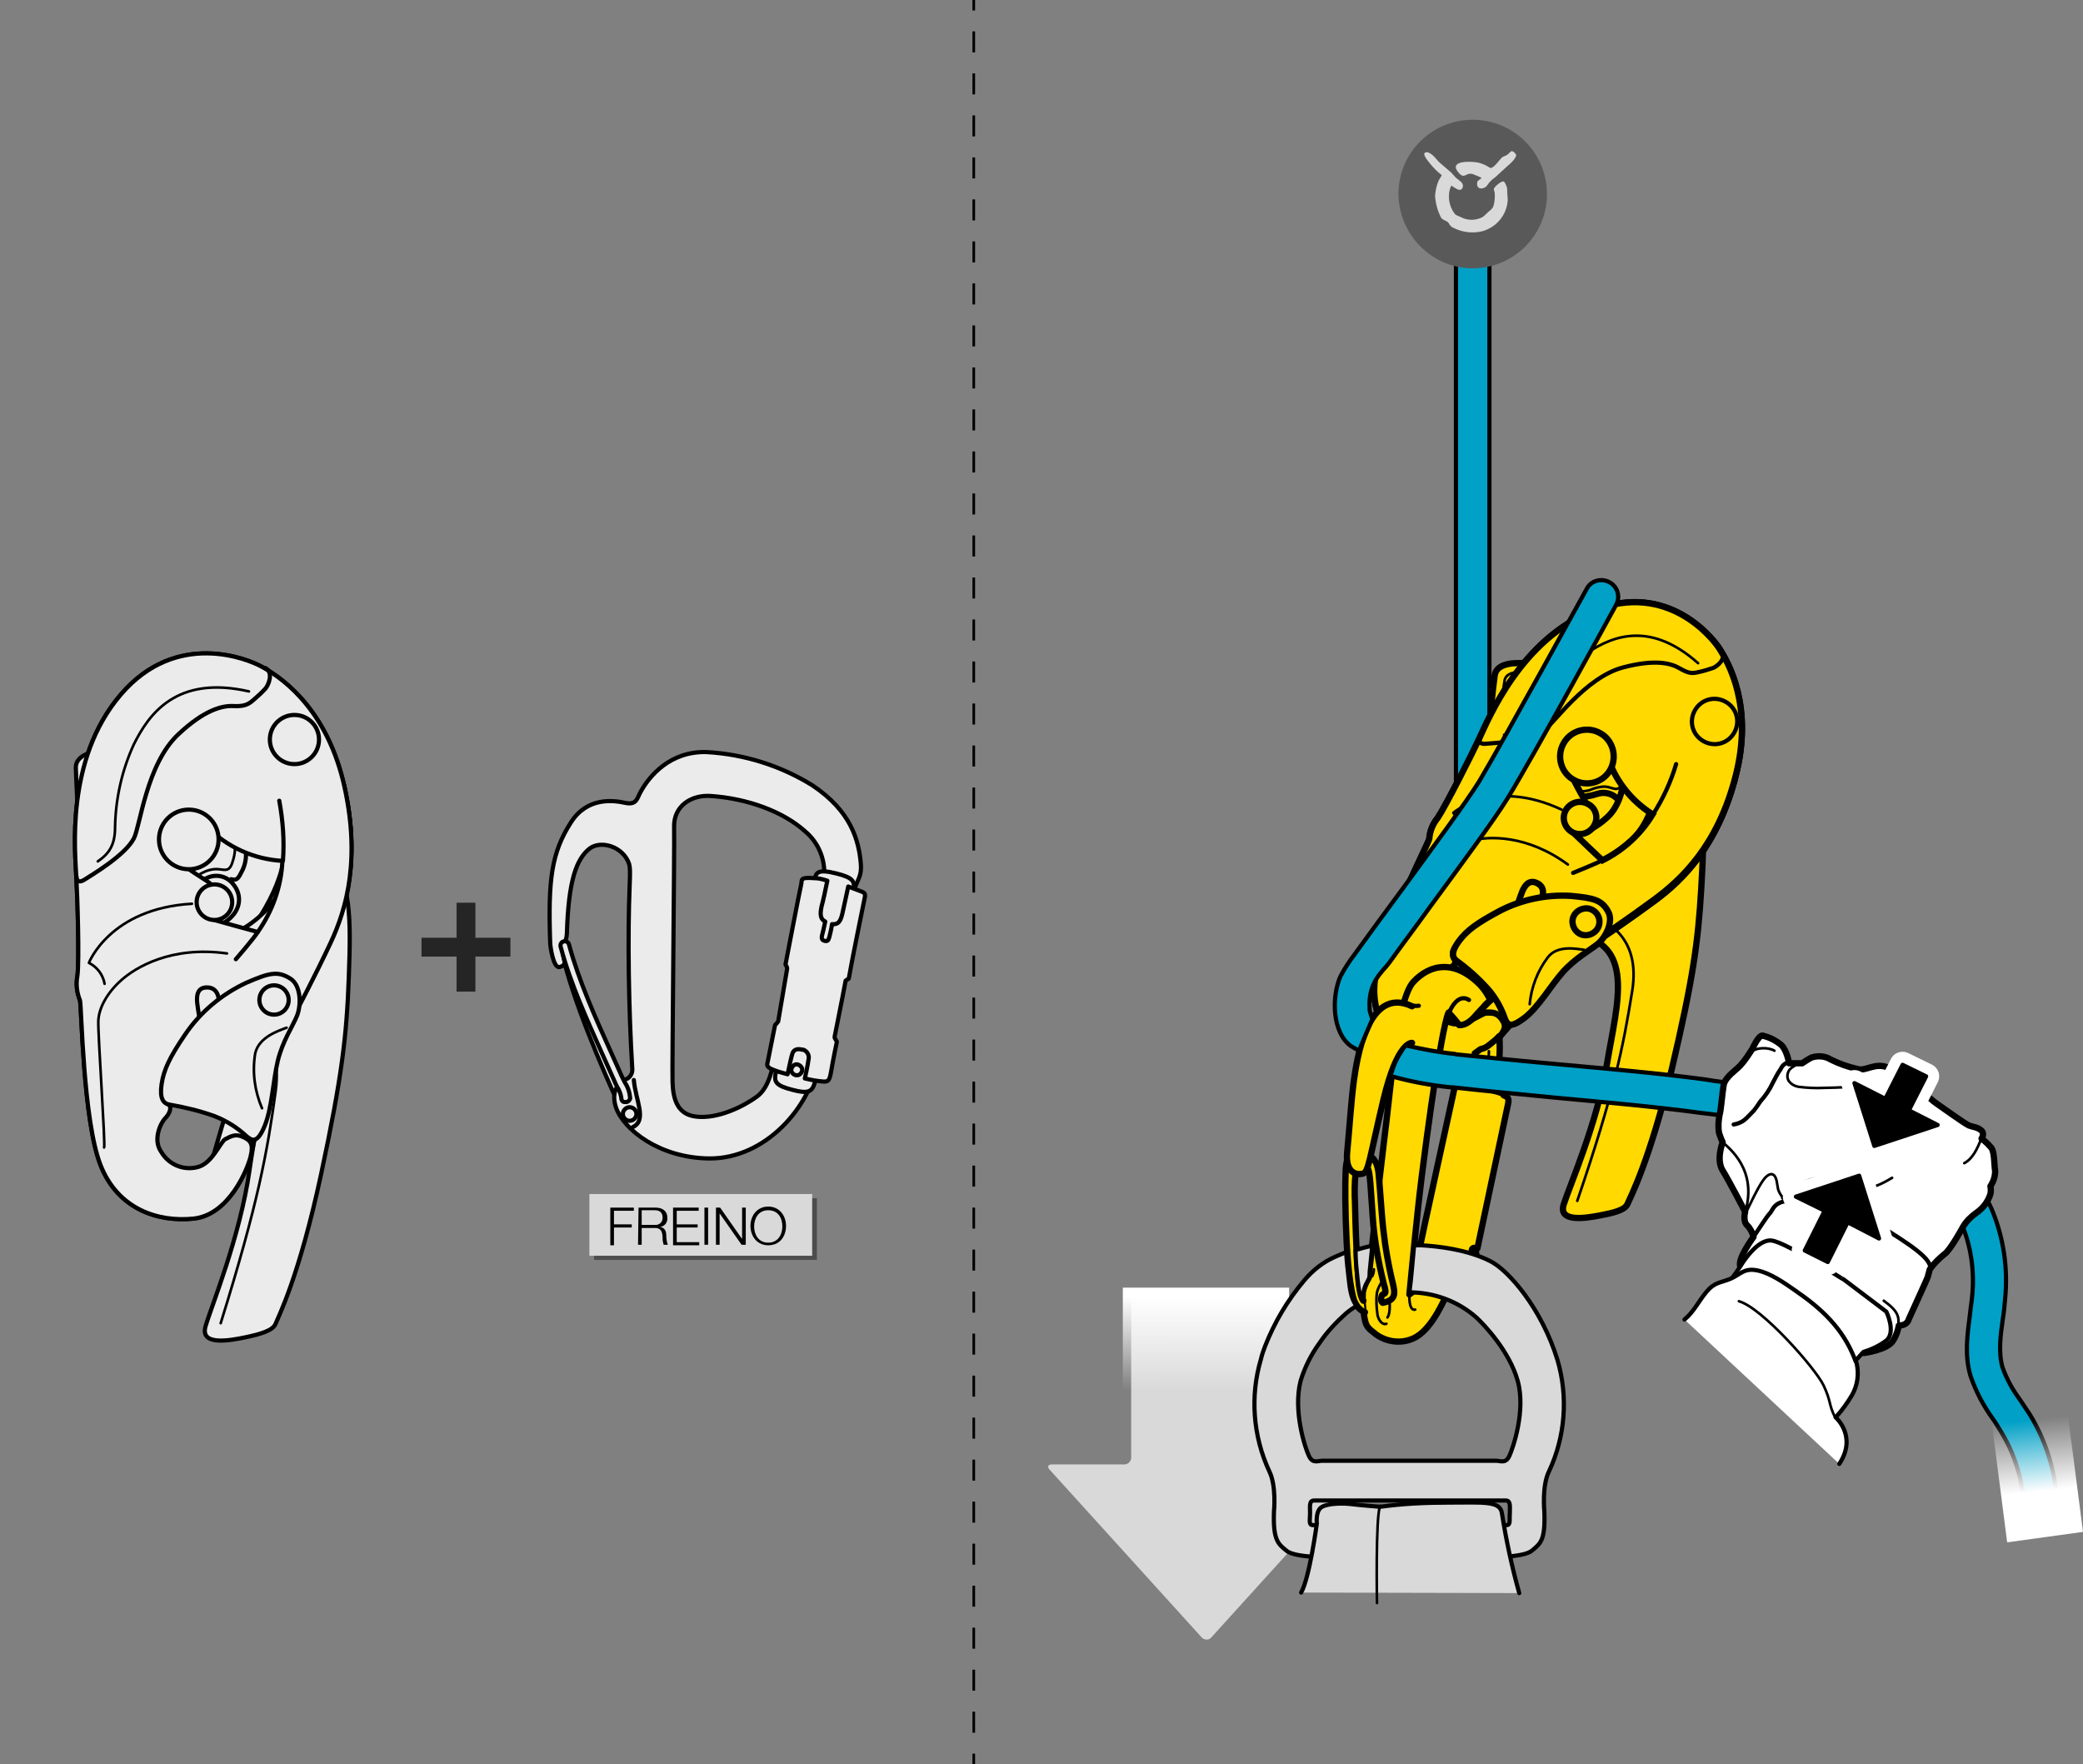 <?xml version="1.0" encoding="UTF-8"?>
<!-- Generator: Adobe Illustrator 28.1.0, SVG Export Plug-In . SVG Version: 6.00 Build 0)  -->
<svg xmlns="http://www.w3.org/2000/svg" xmlns:xlink="http://www.w3.org/1999/xlink" version="1.1" id="Warstwa_1" x="0px" y="0px" viewBox="0 0 398.3 337.3" style="enable-background:new 0 0 398.3 337.3;" xml:space="preserve">
<rect x="0" y="0" width="398.3" height="337.3" fill="#808080" stroke="none"/>
<style type="text/css">
	.st0{fill:#D9D9D9;}
	.st1{fill:url(#SVGID_1_);}
	.st2{fill:none;stroke:#000000;stroke-width:0.382;stroke-linecap:round;stroke-linejoin:round;}
	.st3{fill:#FFD900;stroke:#000000;stroke-width:1.2;}
	.st4{fill:none;stroke:#000000;stroke-width:0.5;stroke-linecap:round;stroke-linejoin:round;}
	.st5{fill:none;stroke:#000000;stroke-width:0.239;stroke-linecap:round;stroke-linejoin:round;}
	.st6{fill:none;stroke:#000000;stroke-width:1.2;stroke-linecap:round;stroke-linejoin:round;}
	.st7{fill:#01A0C6;stroke:#000000;stroke-width:0.8;stroke-linecap:round;stroke-linejoin:round;}
	.st8{fill:none;stroke:#000000;stroke-width:0.8;stroke-linecap:round;stroke-linejoin:round;}
	.st9{fill:#FFD900;stroke:#000000;stroke-width:1.2;stroke-linecap:round;stroke-linejoin:round;}
	.st10{fill:#FFFFFF;stroke:#000000;stroke-width:0.382;stroke-linecap:round;stroke-linejoin:round;}
	.st11{fill:url(#SVGID_00000060008813181027900100000005560277413981616005_);}
	.st12{fill:#595959;}
	.st13{fill:#D9D9D9;stroke:#000000;stroke-width:0.8;stroke-linecap:round;stroke-linejoin:round;}
	.st14{fill:#FFFFFF;stroke:#000000;stroke-width:1.2;stroke-linecap:round;stroke-linejoin:round;}
	.st15{fill:#FFFFFF;stroke:#000000;stroke-width:0.8;stroke-linecap:round;stroke-linejoin:round;}
	.st16{fill:#FFFFFF;stroke:#000000;stroke-width:0.5;stroke-linecap:round;stroke-linejoin:round;}
	.st17{fill:#FFFFFF;stroke:#FFFFFF;stroke-width:5;stroke-linecap:round;stroke-linejoin:round;}
	.st18{stroke:#000000;stroke-width:0.8;stroke-linecap:round;stroke-linejoin:round;}
	.st19{fill:none;stroke:#000000;stroke-width:0.5;stroke-miterlimit:10;}
	.st20{fill:none;stroke:#000000;stroke-width:0.5;stroke-miterlimit:10;stroke-dasharray:4.016,4.016;}
	.st21{fill:#EBEBEB;stroke:#000000;stroke-width:0.8;stroke-linecap:round;stroke-linejoin:round;}
	.st22{fill:#252525;}
	.st23{opacity:0.4;}
</style>
<g>
	<g id="Calque_2">
		<g id="Calque_1-2">
			<path class="st0" d="M245.3,247.5v31.1c0,0.7,0.6,1.3,1.3,1.3h13.8c0.7,0,0.9,0.5,0.4,1l-29.2,32.2c-0.4,0.5-1.2,0.5-1.7,0.1     c0,0-0.1-0.1-0.1-0.1L200.7,281c-0.5-0.5-0.3-1,0.4-1H215c0.7,0,1.3-0.6,1.3-1.3v-31.1"></path>
			
				<linearGradient id="SVGID_1_" gradientUnits="userSpaceOnUse" x1="-1367.586" y1="-1307.873" x2="-1377.612" y2="-1307.873" gradientTransform="matrix(1.800000e-03 1.783 1.341 -1.300000e-03 1986.947 2702.576)">
				<stop offset="0" style="stop-color:#FFFFFF;stop-opacity:0"></stop>
				<stop offset="1" style="stop-color:#FFFFFF"></stop>
			</linearGradient>
			<polygon class="st1" points="214.7,267.4 214.7,246.2 246.5,246.2 246.5,267.4    "></polygon>
			<path class="st2" d="M304.8,157.9c-0.9,1.5-2.7,2-4.2,1.2c-1.5-0.9-2-2.7-1.2-4.2c0.9-1.5,2.7-2,4.2-1.2     C305.2,154.5,305.7,156.4,304.8,157.9C304.8,157.9,304.8,157.9,304.8,157.9z"></path>
			<path class="st2" d="M307.9,147.2c-1.4,2.5-4.6,3.3-7,1.9c-2.5-1.4-3.3-4.6-1.9-7c1.4-2.5,4.6-3.3,7-1.9     C308.4,141.5,309.3,144.7,307.9,147.2z"></path>
			<path class="st2" d="M299.7,156.1c-0.1,1.4,0.9,2.6,2.3,2.7c1.4,0.1,2.6-0.9,2.7-2.3s-0.9-2.6-2.3-2.7c0,0,0,0,0,0     C301.1,153.7,299.8,154.7,299.7,156.1z"></path>
			<path class="st2" d="M287.9,155.1c-0.7,7.9,5.1,14.9,13,15.6s14.9-5.1,15.6-13c0.7-7.9-5.1-14.9-13-15.6     C295.6,141.3,288.6,147.2,287.9,155.1z"></path>
			<path class="st3" d="M300.3,178.5c-12.3-1.1-21.3-11.9-20.2-24.1s11.9-21.3,24.1-20.2c0,0,0,0,0,0c7.6,0.6,14.3,5.1,17.8,11.8     c4.1,8.1,3.9,13.6,3.3,23.9s-1.6,17.4-5.6,34.4c-4.3,17.8-8,24.7-8.5,25.9s-2.7,1.7-5.3,2.2s-8,1.4-6.9-2.1s6.4-15.5,8.3-27     S313.1,179.9,300.3,178.5z"></path>
			<path class="st4" d="M302.4,174.7c4.6,0.8,11.4,4.3,9.7,14.8s-3.4,19.3-10.5,40.1"></path>
			<path class="st3" d="M331.9,148.3c3.4-13.3-1.4-21.6-3.2-24.4c-1.4-2.1-9.9-12.7-23.9-7.2s-20.1,20.6-22,24.6     c-1.2,2.6-6.4,12.9-7.9,15.1c-0.9,1.1-1.5,2.5-1.6,4c-0.3,1.2-9.4,18.7-10.4,26.9s4.1,13.6,9.9,15.9c5.8,2.4,12.3-3.1,13.8-4.8     c1.9-2.1,11.3-13.2,19-18.7l0.1,0c0.6-0.4,5.8-3.9,10.8-7.6C321.9,168.1,328.5,161.6,331.9,148.3z M291,185.1     c-1.3,1.6-8,8.1-9.4,9.6s-4.4,2-7.1-0.6s-1.7-5.6,0.1-7.6s7.4-7.6,9.2-9.3c1.9-1.7,4.8-1.9,7.2,0.5     C293.8,180.5,292.3,183.5,291,185.1L291,185.1z"></path>
			<path class="st5" d="M274.1,160.4c0.7,0.4,1,0.7,0.1,2.6s-7.5,17.3-8.3,19c-0.4,1-1,1.9-1.8,2.7"></path>
			<path class="st5" d="M318.3,116.1c0,0-3,1.1-3.5,1.3s-1.6,0.6-0.9,2.5s9.1,23.9,9.3,24.5c0.3,0.9,1,1,2.5,0.8s0.6-1.4,0.6-1.4     s-0.9,0.2-1.2,0.3s-0.6,0.1-0.9-0.9s-8.6-23.3-8.8-23.8s-0.3-1.1,0.5-1.3s4.1-1.4,4.1-1.4"></path>
			<line class="st5" x1="316.6" y1="122.3" x2="323.3" y2="119.7"></line>
			<line class="st5" x1="317.1" y1="124" x2="324.1" y2="121.3"></line>
			<path class="st2" d="M284.7,144c0.1,1,0.8,5.4,2.2,6.5s2.4,0.7,3-0.1"></path>
			<path class="st3" d="M319.6,141.2c-2.1-7.8-7-10.1-7-10.1c0-0.9-0.6-1.8-1.4-2.3c-1.4-0.6-4.7-2.1-6.1-2.1     c-2.1,0-13.4,0-15.4,0.1c-2.1,0.1-3.7,0.8-3.9,2.4s-1.3,10-1.3,15.9s2.9,9.2,4.6,12.4s5.3,9.6,5.3,9.6l11.7-0.8l5.6-4.7     C317.4,155.9,321.7,149,319.6,141.2z M307.3,159.9c-3.5,1.5-9,0.9-11.9-0.7c-2.1-1.1-3-3.6-1.9-5.7c0.1-0.2,0.2-0.3,0.3-0.5     c0.9-1.4,3.1-2.3,4.4-1.7c1.1,0.6,2.2,0.9,3.4,1.1c1.3,0,2.6-0.2,3.8-0.6c1.8-0.6,3.7,0.2,4.5,1.9     C311.1,155.7,310.6,158.5,307.3,159.9L307.3,159.9z"></path>
			<path class="st6" d="M312.6,131.1c0,0.8,0.3,15.4,0.3,16.4c0,1.3-0.3,2.6-1,3.7c-0.8,1.1-1.2,1.8-2.2,1.3"></path>
			<path class="st4" d="M292.3,154.3c0.2-1,0.7-2,1.4-2.8c0.9-0.9,2.1-1.4,3.4-1.4c1.4,0,2,0.5,3.3,1c1.1,0.3,2.3,0.3,3.5,0     c0.9-0.4,1.9-0.7,3-0.7c1.5,0.1,2.4,1.2,3.3-0.5c0.9-1.8,1.1-2.8,1-6s-0.1-9.9-0.2-11.2s0.1-1.7-0.2-2.1c-2-1.1-4.1-1.9-6.3-2.3     c-1,0-11.5,0.1-13.6,0.2c-1.1,0-2.9,0.1-3.2,1.6c-0.2,1-1.6,13.2-1.7,15.3c0,1.9,1.6,7.2,4.8,9.2"></path>
			<path class="st3" d="M305.8,179.7c0.6-0.4,5.8-3.9,10.8-7.6c5.2-3.9,11.7-10.3,15.1-23.1c-1.2-1.7-3.1-2.8-5.2-3.1     c-3.7-0.6-3.8,1.3-4.4,2.4s-3.7,8.6-9,11.8s-11,3.3-18.8,1.5s-14.1-1.1-15.6-0.2c-1.2,0.7-1.9,0.9-2.6,2.8s-3.8,9.3-4.4,10.9     c-0.7,2,0.2,4.2,2.1,5.1c2.2,1.1,5,0.1,7.1-1.8s5.8-5.3,9.5-2.7c4.2,3,3.9,5.9,3.2,7.8c-1.1,3-5.1,5.2-5,6.8     c0.1,1.5,0.9,2.9,3.1,2.7c0,0,0.1,0,0.2,0C295.6,188.6,301,183.1,305.8,179.7L305.8,179.7z"></path>
			<path class="st4" d="M274,172.2c2.4,0.7,4.9,1,7.5,0.9c2.7-0.2,7.3-0.7,11,2.5c2.7,2.4,3.7,5.6,2.4,7.9s-4.1,4.8-3.3,7.6"></path>
			<path class="st4" d="M278,163c2,0.1,5.7,1.3,11.5,3.9s12.6,6.5,19.6,4.9c7-1.7,16.8-11.2,14-23.7"></path>
			<path class="st7" d="M281.6,174.7c-1.8,0-3.2-1.4-3.2-3.2c0,0,0,0,0,0V47.1c0-1.8,1.4-3.2,3.2-3.2s3.2,1.4,3.2,3.2v124.4     C284.8,173.3,283.4,174.7,281.6,174.7C281.6,174.7,281.6,174.7,281.6,174.7z"></path>
			<path class="st3" d="M294.3,167.7c-0.2,0-0.4,0-0.6,0c-2.2-0.1-3.6-0.6-4.6-1.6c-1.2-1.3-1.1-3.3,0.2-4.5c1.1-1,2.7-1.1,3.9-0.3     c1.8,0.3,9.4-0.5,14.3-5.2c4.3-4.1,3.4-14,2.7-17.4c-0.3-1.7,0.8-3.4,2.5-3.8c1.7-0.3,3.4,0.8,3.8,2.5c0.3,1.6,3,16.1-4.5,23.3     C307.2,165.1,300.9,167.6,294.3,167.7z"></path>
			<path class="st3" d="M331.9,148.3c3.4-13.3-1.4-21.6-3.2-24.4c-1.4-2.1-9.9-12.7-23.9-7.2s-20.1,20.6-22,24.6     c-1.2,2.6-6.4,12.9-7.9,15.1c-0.9,1.1-1.5,2.5-1.6,4c-0.3,1.2-9.4,18.7-10.4,26.9s4.1,13.6,9.9,15.9c5.8,2.4,12.3-3.1,13.8-4.8     s1.4-2.5,0.5-3.7c-0.9-1.2-1.9-1.1-2.9-1.1s-4.1,2.8-6.8,1.9c-2.4-0.7-4.1-2.8-4.2-5.3c-0.3-2.5,2.3-4.5,3.4-4.8     c1.1-0.3,2-1.2,1.6-1.9s-0.9-1.7,0.9-3.2s15.9-3.7,15.9-3.7l4.6,2.5l5.9,0.5c0,0,5.5-3.7,10.8-7.6S328.5,161.6,331.9,148.3z      M294.2,172.8l-4.6,2c0,0,1.1-3.5,1.5-4.4s1.2-2.4,2.9-1.5S295,171.7,294.2,172.8L294.2,172.8z M306.4,164.5c0,0-5.6-5.3-6.4-6.1     c-1-1-1-2.7,0-3.7c1.2-1.5,2.9-0.5,3.1-1.3c0.1-0.5-2.7-4.5-3.2-7.1c-0.4-2.2-0.1-4.5,2.3-5.3c2.4-0.8,4.1,0.2,5,3.1     c1.4,4.8,4.5,8.9,8.8,11.6C313.7,159.5,310.4,162.5,306.4,164.5L306.4,164.5z"></path>
			<path class="st8" d="M283.1,141c-0.5,1.1,0.2,1.3,1.1,1.2c1-0.1,8-0.4,10.8-2.3c2-1.4,8.1-10.4,15.4-12.3     c6.1-1.6,9.1-0.8,10.8,0.2c1.7,1,2.4,1,3.6,0.7c1-0.2,1.9-0.5,2.8-0.8c0.7-0.3,2.6-1.7,1.6-3.2"></path>
			<path class="st4" d="M287.6,140.5c2.5-0.3,4-1.1,5.4-3.9c2.4-4.4,5.7-8.2,9.7-11.2c4.6-3.3,12.2-7.3,22,1.4"></path>
			<path class="st4" d="M298.6,154.8c-13-6.1-20.7,0.6-20.7,0.6c0.9,1.3,1.2,3,0.7,4.5"></path>
			<path class="st4" d="M265,185c0.4-0.1,8.4-17.9,9.5-19.9s3.7-3.6,6.9-4.4s10.5-1.2,18.4,4.6"></path>
			<path class="st8" d="M306.4,164.5c-1.4,0.7-5.6,2.4-5.6,2.4"></path>
			<path class="st8" d="M316.1,155.7c1.9-3,3.4-6.2,4.4-9.6"></path>
			<path class="st8" d="M331.6,140.1c-1.2,2.1-3.8,2.8-5.9,1.6c-2.1-1.2-2.8-3.8-1.6-5.9c1.2-2.1,3.8-2.8,5.9-1.6l0,0     C332.1,135.4,332.8,138,331.6,140.1z"></path>
			<path class="st3" d="M304.8,157.9c-0.9,1.5-2.7,2-4.2,1.2c-1.5-0.9-2-2.7-1.2-4.2c0.9-1.5,2.7-2,4.2-1.2     C305.2,154.5,305.7,156.4,304.8,157.9C304.8,157.9,304.8,157.9,304.8,157.9z"></path>
			<path class="st3" d="M307.5,174.3c1.1,1.9-0.5,5-2,6.2s-4.4,2.8-6.7,5.4s-4.7,6.8-7.4,8.8s-3.1,1.2-3.6,0.2     c-0.7-2.1-1.8-4.1-3.3-5.8c-1.8-2-3.8-3.8-6-5.4c-0.9-0.7-1-1.8,0.5-3.8s3.4-3.4,7.7-5.7c4.2-2.2,9-3.2,13.7-2.9     C304.8,171.7,306.3,172.1,307.5,174.3z"></path>
			<path class="st4" d="M302.9,181.6c-1.6-0.2-5.1-0.9-6.9,1.4c-2,2.6-3.2,5.8-3.5,9"></path>
			<path class="st3" d="M305.5,177.5c-0.7,1.2-2.3,1.7-3.5,1c-1.2-0.7-1.7-2.3-1-3.5s2.3-1.7,3.5-1l0,0     C305.8,174.7,306.2,176.3,305.5,177.5C305.5,177.5,305.5,177.5,305.5,177.5z"></path>
			<path class="st9" d="M287.9,209.6c-0.2-0.1-0.4-0.2-0.4-0.2c0.3-1.6-1.6-2-1.6-2c0.8-3,1-6.2,0.8-9.3c0,0-0.1,0.1-0.1,0.1     c-0.2,0.2-0.4,0.4-0.6,0.6c-0.5,0.4-1,0.8-1.5,1.2c-0.4,0.3-0.9,0.5-1.4,0.6c-0.4,0.3-0.7,0.5-1.1,0.8c0.6,1.7,0.9,3.5,0.7,5.3     c0,0-0.8-0.1-1.5-0.2s-1.7-0.1-2,1.1c-0.1,0-0.3,0-0.4,0c-0.3,0-0.6,0.1-0.8,1s-6.4,29.2-6.5,29.9s-0.1,0.9,0.7,1.1     c0.8,0.2,0.9,0.3,0.9,0.3l0,0.6c-0.1,0.4,0.1,0.9,0.5,1.1c-0.2,0.8-0.5,1.6-1,2.3c-0.6,0.9-1.3,1.9-2,2.7     c-0.3,0.3-0.7,0.6-1.1,0.9c0,0,0.7-7.5,1.6-16s2.6-20.5,3.2-24.3s2-12.4,2.7-13.6c0.7,0.8,1.4,1.5,2,2.4c1.3,0.1,2.5-1,3.3-2     c0.5-0.5,0.9-1,1.4-1.5c0.4-0.5,0.8-0.9,1.3-1.2c-0.5-1.1-1.1-2-1.9-2.9c-4.9-5-9.6-4.1-12.8-0.7c-3.2,3.4-4.2,19.4-5.7,30.9     c-1.4,11.5-2.9,25.8-2.9,25.8c-0.5,0.8-0.9,1.7-1.1,2.6c-0.1,1.6,0,3.3,0.3,4.9c0.3,1.9,0.8,2.1,2.3,3.3c2.3,1.6,5.4,1.8,7.8,0.3     c3-1.9,5.2-7,6.1-9c0.6-1.3,1-2.5,1.4-3.8c0.4,0.1,0.8,0.2,1-0.1c0.2-0.4,0.3-0.8,0.4-1.2c1.7,0.4,2.1-0.4,2.3-1.3     c0.2-0.5,0-1-0.5-1.2l0.1-0.3c0.5,0.1,0.7,0.1,0.7,0.1s5.7-26.8,5.9-27.8S288.1,209.7,287.9,209.6z"></path>
			<path class="st8" d="M273.1,239.9c0,0,4.3,1,5.5,1.2s1.8,0.4,2,0.2s0.1-0.1,0.4-1.2s0.1-1.7,0.9-1.6"></path>
			<path class="st8" d="M281.9,238.8c-0.2,0-0.3-0.1-0.5-0.1"></path>
			<path class="st8" d="M282.3,240.1c-0.1,0.6-0.4,1.1-0.7,1.1c-0.3,0-0.4-0.6-0.3-1.3c0.1-0.6,0.4-1.1,0.7-1.1     C282.3,238.9,282.4,239.5,282.3,240.1z"></path>
			<path class="st8" d="M282.7,206.7c0,0,2.1,0.4,3.1,0.7"></path>
			<path class="st8" d="M279.2,207.6c2.8,0.2,5.6,0.8,8.2,1.7"></path>
			<path class="st8" d="M276.9,240.7c0,0-0.4,1.5,0.6,1.7s0.7,0.1,1.2,0.2"></path>
			<path class="st8" d="M273.6,241.6c0.2-0.5,0.3-1,0.4-1.5"></path>
			<path class="st4" d="M269.5,247.5c0,0-0.2,3.2,1.1,2.9"></path>
			<path class="st8" d="M277.1,193.6c0,0,1.5-3.9,3.8-2.4"></path>
			<path class="st8" d="M269.4,201.6c-0.2-0.8-0.6-1.6-1.2-2.2"></path>
			<path class="st8" d="M269.4,192.1c0.6,0.2,1.2,0.3,1.9,0.2"></path>
			<path class="st9" d="M261,250.9c-0.8-0.3-1.4-0.9-1.8-1.7c-0.7-1-1.4-5.7-1.7-11.7c-0.3-5.9-0.3-11.2-0.2-13.2     c0-0.9,0.1-1.7,0.3-2.6c0,0,0.4-0.9,1.9-0.9c0.9,0,1.7,0.1,2.5,0.3c0,0,1.3,0.4,1.6,3.2c0.3,2.8,0.6,8.6,1,11.5     c0.3,2.7,0.8,5.5,1.4,8.2c0.6,2.7,1.5,4.5-1.6,5.1c0,0-0.4-0.2-0.3-0.9s0.3-0.7,0.5-0.8s0.6,0,0-1.9c-1-4.1-1.8-8.3-2.1-12.6     c-0.4-5.4-0.5-9.1-1-9.5c-0.2-0.1-0.3-0.2-0.5-0.3c-0.4-0.1-0.8,0-1.2,0.2c-0.5,0.2-0.6,1-0.6,1c-0.2,1.9-0.2,3.9-0.1,5.9     c0.1,4.7,0.2,7.2,0.5,12.6s1.1,5.9,1.1,5.9"></path>
			<path class="st4" d="M261.9,244.4c0.2-0.1,0.3-0.3,0.5-0.4c0.2-0.4,0.3-0.8,0.3-1.3"></path>
			<path class="st4" d="M264.4,244.9c-0.5,0.6-0.9,1.4-1.1,2.2c-0.2,1.4-0.1,2.9,0.1,4.3c0.2,1.1,1,2,1.7,1.7"></path>
			<path class="st4" d="M265.3,251.9c0,0,0.6-0.6,0.4-3.1"></path>
			<path class="st4" d="M283.6,206.9c0.7-1.9,1.1-3.9,1.1-5.9"></path>
			<path class="st9" d="M270,199.4c0,0-2.8-0.4-5.5,11s-2.8,13.7-3.9,14s-3.4,0-3-4.1s0.8-10.3,1.3-13.8c0.5-3.5,2.5-18.2,11.1-14.1     "></path>
			<path class="st3" d="M307.9,147.2c-1.4,2.5-4.6,3.3-7,1.9c-2.5-1.4-3.3-4.6-1.9-7c1.4-2.5,4.6-3.3,7-1.9l0,0     C308.4,141.5,309.3,144.7,307.9,147.2C307.9,147.2,307.9,147.2,307.9,147.2z"></path>
			<path class="st7" d="M307.7,111.3c-1.5-0.8-3.5-0.3-4.3,1.3c0,0,0,0,0,0c-0.2,0.3-15.8,28.8-20.5,36.7     c-2.4,3.9-8.9,12.7-14.6,20.5c-3.1,4.2-6.2,8.4-9.3,12.7c-1,1.3-1.9,2.7-2.7,4.2c-1.7,3.9-1.6,10.7,2,13.3c0.5,0.3,1,0.6,1.6,0.9     c0.1-0.5,2.3-5.5,2.5-6c0-0.1-0.6-1.8-0.5-1.9c-0.4-5.3,2.6-7.3,3.8-9c2.5-3.5,5.1-6.9,7.6-10.4c6.1-8.3,12.4-16.8,15-21     c4.9-8,20-35.6,20.7-36.9C309.9,114.1,309.3,112.1,307.7,111.3z"></path>
			<path class="st10" d="M262.2,189L262.2,189L262.2,189z"></path>
			<path class="st7" d="M388.1,270.4c-0.6-0.9-1.2-1.8-1.8-2.7c-1.4-1.9-2.6-4-3.4-6.3c-0.8-2.8-0.4-6,0.1-9.4     c0.2-1.2,0.3-2.4,0.4-3.6c0.6-5.9-0.3-11.9-2.6-17.3c-3.6-8-11.1-14.4-21.1-18.2c-9-3.4-18.9-4.6-28.4-5.8     c-1.8-0.2-3.5-0.4-5.2-0.7c-8.9-1.2-18.1-2-26.9-2.8c-6.8-0.6-13.8-1.3-20.7-2l-0.4-0.1c-3.1-0.3-6.1-0.9-9.2-1.6     c-0.4,0.2-0.6,0.6-1.1,1.4c-0.4,0.6-0.7,1.2-1,1.8c-0.5,1.1-0.5,1.6-1,2.6c3.8,1.1,7.7,1.8,11.6,2.2l0.4,0c7,0.8,14,1.4,20.9,2.1     c8.7,0.8,17.8,1.6,26.6,2.8c1.7,0.2,3.5,0.4,5.3,0.7c9.2,1.1,18.6,2.3,26.9,5.4c4.8,1.8,13.6,6.2,17.5,14.9     c1.9,4.4,2.6,9.3,2.1,14.1c-0.1,1.1-0.3,2.2-0.4,3.3c-0.5,3.9-1.1,7.9,0.1,11.9c1,2.9,2.4,5.6,4.2,8.1c0.6,0.8,1.1,1.7,1.6,2.5     c2.9,4.7,4.4,10.1,4.5,15.7c0,1.7,1.4,3.1,3.2,3.1h0c1.8,0,3.2-1.5,3.1-3.2c0,0,0,0,0,0C393.4,282.6,391.6,276.1,388.1,270.4z"></path>
			
				<linearGradient id="SVGID_00000049208221389822794370000007836850791175166387_" gradientUnits="userSpaceOnUse" x1="-1301.511" y1="-1039.262" x2="-1312.435" y2="-1024.515" gradientTransform="matrix(-0.756 0.537 -0.649 -0.541 -1268.667 421.909)">
				<stop offset="0" style="stop-color:#FFFFFF"></stop>
				<stop offset="1" style="stop-color:#FFFFFF;stop-opacity:0"></stop>
			</linearGradient>
			<polygon style="fill:url(#SVGID_00000049208221389822794370000007836850791175166387_);" points="380.8,271.6 395.3,269.7      398.3,292.9 383.8,294.9    "></polygon>
			<path class="st12" d="M281.6,51.3c7.8,0,14.2-6.3,14.2-14.2c0-7.8-6.3-14.2-14.2-14.2c-7.8,0-14.2,6.3-14.2,14.2c0,0,0,0,0,0     C267.5,44.9,273.8,51.3,281.6,51.3z"></path>
			<path class="st0" d="M289,28.9c0.2,0,0.5,0.1,0.6,0.3c0.1,0.1,0.3,0.3,0.3,0.4c0.1,0.6-1.2,1.8-1.6,2.1c-0.8,0.7-1.6,1.5-2.4,2.2     c-0.6,0.4-1.1,0.9-1.5,1.5c-0.6,0.9-2.3,1-1.9-0.7c0.1-0.2,0.6-0.4,0.8-0.7c-0.4-0.2-0.9-0.4-1.4-0.6c-1.7-0.8-1.8,1.4-3.3-0.8     c-1.2-1.9,2.6-1.8,4.1-1.5c0.7,0.2,1.3,0.4,1.9,0.8c0.2,0.1,0.4,0.3,0.6,0.2v0c0.8-0.4,1.4-1.4,2-2c0.3-0.2,0.7-0.3,1-0.5     C288.6,29.3,288.8,29,289,28.9z"></path>
			<path class="st0" d="M272.8,29.1c0.2,0,0.5,0.1,0.6,0.2c0.8,0.4,1.3,1.3,2,1.9c0.7,0.6,1.4,1.2,2.1,1.8c0.3,0.3,0.6,0.7,0.9,1     c0.4,0.3,0.8,0.6,1.1,0.9c0.2,0.3,0.3,0.6,0.2,0.9c-0.4,1.2-1.7-0.1-2.2-0.3c-0.8,1.7-0.5,3.8,0.6,5.3c0.3,0.4,0.8,0.5,1.2,0.7     c1.3,0.7,2.9,0.7,4.2,0c0.4-0.3,0.7-0.6,1.1-1c0.4-0.3,0.8-0.6,1-1.2c0.2-0.8,0.3-1.7,0.2-2.5c0-0.2-0.3-0.6-0.1-0.8     c0.1-0.3,1.3-1.4,1.8-1.3c0.3,0.1,0.5,0.8,0.6,1c0.1,0.3,0.1,0.6,0.1,0.9c0,0,0,0.2,0,0.1c0,0,0.1,1.3,0.1,1.6     c-0.2,2.8-2.1,5.1-4.8,5.9c-2,0.5-4.1,0.2-5.9-0.8c-0.3-0.2-0.5-0.6-0.7-0.9c-0.4-0.3-0.9-0.4-1.3-0.8c-0.7-1.3-1.1-2.8-1.2-4.3     c0.1-1,0.3-2,0.7-2.9c0.2-0.3,0.4-0.7,0.6-1c-0.9-0.7-1.7-1.5-2.4-2.4C273.1,30.8,271.6,29.2,272.8,29.1z"></path>
			<path class="st13" d="M261.4,245.2c0.1-0.2,0.2-0.4,0.3-0.6c0-0.1,0.1-0.1,0.1-0.1c0.1-0.6,0.1-1.1,0.1-1.3c0.1-1,0.5-5,0.5-5     c-1.1,0.2-2.1,0.5-3.2,0.8c0,0,0,0.1,0,0.1c0,1.9,0.2,3.7,0.4,5.6c0.1,0.9,0.2,1.8,0.4,2.6c0.1,0.5,0.3,1,0.6,1.4     c0-0.2,0-0.4,0-0.6c0,0,0,0,0-0.1C260.7,247,260.9,246,261.4,245.2z"></path>
			<path class="st13" d="M297.8,260c-3-9.8-9.4-17.2-12.9-18.9c-4.4-2.2-9.8-2.8-13.1-3c-0.4,0-0.9,0-1.4,0c-0.3,3-0.5,6-0.9,9     c4.7,0,9.3,1.7,12.8,4.8c1.5,1.4,6.3,6.4,7.9,12.1c1.6,5.7-0.9,12.9-1.6,14.4c-0.7,1.5-1.7,0.9-2.5,0.9h-33.3     c-0.8,0-1.8,0.6-2.5-0.9c-0.7-1.4-3.1-8.6-1.6-14.4c0.8-2.6,2-5,3.6-7.2c1.4-2.1,3.2-4,5.1-5.7c0.6-0.5,1.3-1,2-1.4     c0,0,0,0-0.1-0.1c-1-1.4-1.2-3.3-1.4-5c-0.2-1.7-0.4-3.5-0.5-5.2c-0.7,0.3-1.4,0.6-2.1,0.9c-2.3,1-4.3,2.6-5.9,4.5     c-3.2,3.8-5.7,8-7.5,12.6c-0.3,0.8-0.6,1.6-0.8,2.5c-2.1,7.1-1.5,14.7,1.6,21.4c1.4,2.8,0.9,7.7,0.9,7.7     c-0.2,5.5,0.8,6.2,2.4,7.5c1.6,1.4,8.7,1.3,10.8,1.3h25.3c2,0,9.1,0.1,10.8-1.3c1.7-1.4,2.6-2,2.4-7.5c0,0-0.5-4.9,0.9-7.7     C299.3,274.7,299.9,267.1,297.8,260z M288.1,291.6H251c-0.8,0-0.5-1-0.5-2.3c0-1.4-0.2-2.4,0.8-2.4h36.6c1,0,0.8,1.1,0.8,2.4     C288.6,290.6,288.9,291.6,288.1,291.6z"></path>
			<path class="st13" d="M248.8,304.5c1.6-2.8,3-13.2,3-13.2s-0.3-2.5,1-3.2c1.3-0.7,4.1-0.7,5.7-0.5c1.5,0.2,5.4,0.5,5.4,0.5     c4.3-0.6,8.7-0.8,13-0.8c6.8,0,10-0.4,10.3,2.1c0.8,5.1,1.9,10.2,3.3,15.2"></path>
			<path class="st4" d="M263.3,306.5c0,0-0.3-16.5,0.6-18.6"></path>
			<path class="st14" d="M337,198c-0.8,0-1.9,2.5-1.9,2.5c-0.7,1.1-1.4,2.2-2.3,3.2c-0.8,0.9-2.8,2.1-3.2,3.7     c-0.3,1.7-0.5,4.8-0.8,5.8c-0.2,1.1-0.3,2.2-0.1,3.4c0.2,0.6,0.4,1.2,0.7,1.8c0,0-1.3,3.3,0,5.4c1.3,2.1,4.3,7.9,4.3,7.9     s-0.5,1.8,0.4,2.6c0.6,0.6,1,1.4,1.2,2.2c0,0-3.2,4.3-2.5,5.7c2.4-1.9,5.7-2.2,8.5-0.8c4.7,2.5,15.9,10.9,18.8,11.5     c0,0,1.3,1.4,0.4,2.5c-1.2,1.2-2.6,2.4-4.1,3.3c0,0,4.6-0.6,5.6-2.4c0.6-0.9,0.9-1.9,1.1-2.9c0.9,0.1,1.7-0.4,1.9-1.2     c0.7-1.6,3.3-7.2,3.6-8c0.2-0.8,0.4-1.5,0.4-1.5c0.8-1.1,1.8-2.1,2.8-2.9c1.1-0.7,3.6-5.3,3.6-5.3c0.6-1,1.5-1.9,2.5-2.6     c1.3-0.9,2.2-2.1,2.7-3.6c0.1-0.5,0.1-1,0-1.5c0.6-0.9,0.9-1.9,0.9-2.9c-0.2-1.2-0.1-3.5-0.7-4.4c-0.6-0.7-1.2-1.3-1.9-1.8     c0,0,0.7-1-0.1-1.6c-0.7-0.6-1.5-0.6-2.3-0.9c-0.9-0.4-5.3-3.6-6.2-4.2c-0.9-0.6-1.2-1.1-2-1.5c-0.7-0.4-2.4-0.7-3.5-1.6     c-1.1-1-2.3-3-3.6-3.7c-2.6-1.2-4.4,0.7-6,0.2c-1.8-0.4-3.5-1-5.1-1.8c-1.1-0.7-2.5-0.8-3.7-0.4c-0.6,0.3-1.2,0.7-1.8,1.1l-2.5,0     c0,0-0.4-2.5-1.5-3.5C339.4,198.8,338.2,198.3,337,198z"></path>
			<path class="st8" d="M342,203.1c-0.7,0.2-1.2,0.6-1.5,1.3c-0.6,0.8-1,1.7-1.5,2.6c-0.6,1.3-1.4,2.5-2.4,3.6     c-0.4,0.6-0.8,1.2-1.2,1.7c-0.6,0.6-1.2,1.3-1.8,1.8c-0.6,0.5-1.4,0.8-2.1,0.9"></path>
			<path class="st4" d="M343.9,203.2c-0.8,0.8-1.9,0.9-2.1,2.3c-0.2,1.3,1,2.1,2.1,2.3c1.6,0.2,3.3,0.3,5,0.2c2.6,0,5.2-0.3,7.9-0.1     c2.5,0.1,4.9-0.1,7.4,0.7c0.8,0.3,1.6,0.6,2.4,0.9c0.6,0.3,1.2,0.6,1.8,0.7"></path>
			<path class="st4" d="M378.8,217.9c-0.7,1.6-1.5,3.6-3.2,4.5"></path>
			<path class="st8" d="M335.3,236.5c0.9-1.3,2.5-3.9,3.2-4.6c0.6-0.7,0.7-2.4,4.7-2.4c5.4-0.2,10.7,1.3,15.3,4.3     c6.9,4.2,11.2,7.1,10.5,8.9"></path>
			<path class="st4" d="M329.4,218.4c1.3,1.2,6.7,5.3,4.3,13.4c-0.7,2.4,2.2-4.9,3.9-6.7c1-1,1.8-0.7,2.1,0.6     c0.1,0.6,0.2,1.1,0.3,1.7c0.2,0.6,0.5,1.1,0.9,1.6c0.1,0.2,0.3,0.3,0.2,0.6"></path>
			<path class="st4" d="M334.7,201.3c1-1.1,3.4-1.1,4.6-0.4"></path>
			<path class="st4" d="M340.8,229.1c0.6-1.4,3.1-1.8,4.3-2c1.8,0,3.6,0.1,5.4,0.3c1.8,0.2,3.6,0.3,5.4,0.2c0.9-0.1,1.8-0.4,2.7-0.8     c1.1-0.4,2.2-1,3.2-1.6"></path>
			<path class="st4" d="M342.9,227.3c1-0.8,2.1-1.4,3.3-1.8c2.6-0.6,5.2-1.4,7.7-2.3"></path>
			<path class="st15" d="M338.8,237.2c-2.9-0.4-6,4.9-6,4.9c-2.5,3.7-5.3,7.2-8.4,10.5c9.6,3.1,16.1,9.2,25.1,13.9     c2.9-3.6,5.6-6.7,6.8-8c1.6-0.5,3.1-1.2,4.4-2.2c1.9-1.6,0-5.5,0-5.5l-8.2-6.2C352.4,244.7,341.7,237.6,338.8,237.2z"></path>
			<path class="st15" d="M322.1,252.3c1.8-1.5,2.7-3.5,4.2-5.3c1.6-1.9,2.7-1.7,4.6-2.5c1.9-0.8,2.5-2.1,5.1-1.6     c2.5,0.5,5.2,2.4,7.2,3.8c5.1,3.5,9.1,7.2,11.4,13c0.1,0.3,0.2,0.6,0.4,0.9c0.5,2.1,0.2,4.3-0.9,6.2c-0.9,1.5-1.9,2.9-3.1,4.2     c0,0,4.2,3.6,0.7,8.9"></path>
			<path class="st16" d="M363,253.5c0.1-1.7,0.1-2.7-2.8-4.8"></path>
			<polygon class="st17" points="348.9,231.5 343.4,228.8 355.5,224.8 359.3,236.8 353.3,233.7 349.5,241.3 345.1,239.1    "></polygon>
			<polygon class="st17" points="365,212.3 370.5,215.1 358.4,219.1 354.6,207.1 360.5,210.1 363.8,203.6 368.3,205.8    "></polygon>
			<polygon class="st18" points="348.9,231.5 343.4,228.8 355.5,224.8 359.3,236.8 353.3,233.7 349.5,241.3 345.1,239.1    "></polygon>
			<polygon class="st18" points="365,212.3 370.5,215.1 358.4,219.1 354.6,207.1 360.5,210.1 363.8,203.6 368.3,205.8    "></polygon>
			<path class="st16" d="M350.9,271c-1.3-2.6-0.7-2.9-2.2-6.1s-11.8-14.9-16.2-16.1"></path>
			<line class="st19" x1="186.2" y1="0" x2="186.2" y2="2"></line>
			<line class="st20" x1="186.2" y1="6" x2="186.2" y2="333.3"></line>
			<line class="st19" x1="186.2" y1="335.3" x2="186.2" y2="337.3"></line>
			<circle class="st8" cx="41" cy="172.5" r="3.4"></circle>
			<circle class="st8" cx="36.1" cy="160.5" r="5.7"></circle>
			<circle class="st8" cx="41.1" cy="172.5" r="2.8"></circle>
			<circle class="st8" cx="41.1" cy="172.5" r="15.7"></circle>
			<path class="st21" d="M39.5,196.9c-13.4-1.2-23.7-12.5-22.8-26c0.9-13.5,12.5-23.7,26-22.8c8.3,0.5,15.8,5.2,19.8,12.5     c4.7,8.7,4.6,14.8,4.2,26.1s-1.3,19.1-5.3,37.8c-4.2,19.6-8.2,27.3-8.7,28.6s-2.9,2-5.8,2.6c-2.9,0.6-8.7,1.7-7.6-2.1     s6.6-17.1,8.4-29.8S53.6,198.1,39.5,196.9z"></path>
			<path class="st4" d="M41.7,192.7c5.1,0.7,12.6,4.4,11,16s-3.3,21.2-10.5,44.3"></path>
			<path class="st21" d="M65.6,149.3c-3.6-14.6-12.5-20.2-15.7-21.9c-2.4-1.3-16.1-7.1-26.8,5.4s-8.7,30.3-8.5,35.1     c0.2,3.2,0.6,15.8,0.2,18.7c-0.3,1.6-0.1,3.2,0.5,4.7c0.3,1.3,0.6,22.9,3.9,31.4s11,11,17.8,10.3s10.3-9.4,10.9-11.8     c0.7-3,4.1-18.6,8.7-27.9l0-0.1c0.4-0.7,3.6-6.7,6.5-12.9C66.2,173.7,69.1,163.9,65.6,149.3z M45.1,206.1     c-0.5,2.2-3.5,12-4.1,14.2s-3.2,4.3-7.2,3.2s-4.6-4.5-3.8-7.4s3.2-11.1,4.1-13.8s3.6-4.3,7.2-3.2     C45.5,200.2,45.6,203.9,45.1,206.1z"></path>
			<path class="st4" d="M16,191c0.9,0,1.3,0.1,1.4,2.5s1.7,20.7,1.8,22.7c0.1,1.2,0,2.4-0.3,3.6"></path>
			<path class="st4" d="M35.8,125.3c0,0-2.4,2.6-2.7,3.1c-0.4,0.5-1.2,1.4,0.5,2.9c1.7,1.5,21.2,18.3,21.7,18.8     c0.8,0.7,1.5,0.5,2.8-0.6c0.4-0.2,0.6-0.8,0.4-1.2c-0.1-0.2-0.3-0.4-0.6-0.5c0,0-0.8,0.7-1,0.9s-0.6,0.4-1.3-0.4     S35.2,130.3,34.7,130s-0.9-0.9-0.2-1.5s3.3-3.5,3.3-3.5"></path>
			<line class="st4" x1="37.3" y1="132.1" x2="42.4" y2="126.1"></line>
			<line class="st4" x1="38.7" y1="133.5" x2="44.1" y2="127.3"></line>
			<path class="st8" d="M17.8,169.6c0.6,0.9,3.6,4.8,5.5,5.1s2.7-0.6,2.8-1.7"></path>
			<path class="st21" d="M53.1,154.1c-3.6-8.1-9.3-9.8-9.3-9.8c-0.2-1-0.9-1.8-1.9-2.2c-1.6-0.4-5.5-1.4-6.9-1.2     c-2.3,0.3-14.6,2.2-16.7,2.7c-2.2,0.5-3.9,1.5-3.8,3.3c0.1,1.8,0.3,11.1,1.3,17.4c0.9,6.3,4.7,9.5,7.1,12.7s7.4,9.5,7.4,9.5     l12.5-2.8l5.3-6C53.2,170.4,56.7,162.2,53.1,154.1z M42.9,176.4c-3.6,2.3-9.6,2.5-13,1.3c-2.5-0.8-3.8-3.4-3-5.9     c0.1-0.2,0.1-0.4,0.2-0.6c0.7-1.7,3-3,4.5-2.6c1.2,0.4,2.6,0.6,3.9,0.6c1.4-0.2,2.7-0.7,4-1.3c1.8-0.9,4-0.4,5.2,1.3     C46.3,171.2,46.2,174.3,42.9,176.4z"></path>
			<path class="st8" d="M43.8,144.3c0.2,0.8,2.9,16.7,3.1,17.8c0.3,1.4,0.1,2.9-0.5,4.2c-0.7,1.3-0.9,2.2-2.2,1.8"></path>
			<path class="st4" d="M25.7,172.9c0.1-1.2,0.4-2.3,1.1-3.3c0.8-1.1,2.1-1.9,3.4-2.1c1.5-0.2,2.3,0.2,3.8,0.5     c1.3,0.2,2.6,0,3.8-0.6c0.9-0.6,2-1.1,3.1-1.2c1.7-0.2,2.8,0.9,3.5-1.2s0.7-3.2,0.1-6.6s-1.8-10.7-2.1-12.2s-0.2-1.9-0.6-2.2     c-0.8-0.6-6.2-1.6-7.2-1.5c-1.1,0.2-12.4,2.1-14.7,2.5c-1.2,0.2-3.2,0.6-3.2,2.3c0,1.1,0.5,14.6,0.8,16.9     c0.3,2.1,2.9,7.5,6.7,9.2"></path>
			<path class="st21" d="M56.6,193.2c0.4-0.7,3.6-6.7,6.5-12.9c3-6.5,5.9-16,2.7-30.2c-2.1-1-4.5-1.1-6.7-0.3c-3.9,1.3-3,3.3-3,4.6     s0.9,10.2-2.6,16.1s-8.9,8.9-17.5,11.2s-14.2,6.2-15.2,7.9c-0.8,1.3-1.3,1.8-1.1,4.1c0.3,2.3,1.1,10.9,1.4,12.9     c0.3,2.3,2.3,4,4.6,3.8c2.7-0.1,4.9-2.5,5.9-5.4c0.9-3,2.9-8.2,7.8-7.5c5.6,0.7,6.9,3.7,7.2,5.9c0.4,3.5-2.2,7.7-1.3,9.1     c0.9,1.4,2.4,2.3,4.4,1c0,0,0.1-0.1,0.2-0.1C51.4,207.1,53.7,199,56.6,193.2L56.6,193.2z"></path>
			<path class="st4" d="M22,202.4c2.7-0.6,5.3-1.6,7.7-3c2.5-1.6,6.7-4.4,11.9-3.2c3.9,0.9,6.5,3.5,6.4,6.3s-1.5,6.8,0.7,9.1"></path>
			<path class="st4" d="M21.1,191.4c2-0.9,6.2-1.7,13.2-2.2s15.6-0.2,21.5-5.5s10.5-19.5,1.3-30.2"></path>
			<path class="st21" d="M65.6,149.3c-3.6-14.6-12.5-20.2-15.7-21.9c-2.4-1.3-16.1-7.1-26.8,5.4s-8.7,30.3-8.5,35.1     c0.2,3.2,0.6,15.8,0.2,18.7c-0.3,1.6-0.1,3.2,0.5,4.7c0.3,1.3,0.6,22.9,3.9,31.4s11,11,17.8,10.3s10.3-9.4,10.9-11.8     s0.1-3.1-1.4-3.8s-2.4-0.1-3.4,0.4s-2.5,4.8-5.5,5.4c-2.7,0.6-5.4-0.6-6.8-3c-1.6-2.3-0.1-5.5,0.8-6.4s1.3-2.2,0.6-2.6     c-0.7-0.4-1.7-1.2-0.8-3.5c0.9-2.4,13.5-11.8,13.5-11.8l5.8,0l6-2.6c0,0,3.4-6.4,6.5-13S69.1,163.9,65.6,149.3z M41.8,192.5     l-3.3,4.3c0,0-0.7-4-0.8-5.1s-0.1-3,2-2.9S42,191.1,41.8,192.5L41.8,192.5z M49.3,178.2c0,0-8.2-2.2-9.3-2.6     c-1.5-0.5-2.3-2.1-1.9-3.6c0.3-2,2.5-2,2.3-2.8c-0.1-0.6-4.9-2.9-6.8-5.2c-1.5-1.9-2.4-4.4-0.6-6.3c1.9-2,4.1-1.9,6.5,0.3     c3.8,3.9,9,6.3,14.5,6.6C53.8,169.5,52.1,174.2,49.3,178.2L49.3,178.2z"></path>
			<path class="st8" d="M14.6,167.5c0.1,1.3,0.8,1.2,1.7,0.6c0.9-0.6,7.6-4.5,9.3-7.8c1.2-2.3,2.4-14.2,8.5-19.9     c5-4.7,8.4-5.5,10.5-5.4s2.9-0.3,3.9-1.2c0.8-0.7,1.6-1.4,2.3-2.2c0.5-0.6,1.6-3-0.1-3.9"></path>
			<path class="st4" d="M18.7,164.7c2.2-1.5,3.3-3.2,3.3-6.5c0.1-5.5,1.3-10.9,3.6-15.9c2.8-5.6,8-13.3,22-10.1"></path>
			<path class="st4" d="M36.7,172.8C21,173.7,17,184.1,17,184.1c1.6,0.8,2.7,2.3,3,4"></path>
			<path class="st4" d="M19.9,219.4c0.3-0.3-1.2-21.7-1.1-24.2c0.1-2.5,1.7-5.4,4.4-7.8s9.5-6.6,20.2-5.1"></path>
			<path class="st8" d="M49.3,178.2c-0.9,1.4-4.2,5.2-4.2,5.2"></path>
			<path class="st8" d="M54.1,164.6c0.3-3.8,0-7.7-0.7-11.5"></path>
			<circle class="st21" cx="56.3" cy="141.4" r="4.7"></circle>
			<circle class="st21" cx="41" cy="172.5" r="3.4"></circle>
			<circle class="st21" cx="36.1" cy="160.5" r="5.7"></circle>
			<path class="st21" d="M55.5,187.1c2.1,1.3,2.1,5.1,1.3,7.1s-2.8,4.9-3.7,8.7s-1.1,9-2.5,12.4s-2.4,2.8-3.4,2     c-1.8-1.7-3.9-3-6.2-3.9c-2.8-1-5.7-1.7-8.6-2.2c-1.2-0.2-1.9-1.2-1.5-3.9s1.5-5.1,4.5-9.5c2.9-4.3,7-7.7,11.7-9.9     C51.5,186,53.1,185.6,55.5,187.1z"></path>
			<path class="st4" d="M54.8,196.5c-1.6,0.6-5.3,1.8-6,4.9c-0.6,3.6-0.1,7.2,1.3,10.5"></path>
			<circle class="st21" cx="52.4" cy="191.2" r="2.8"></circle>
			<polygon class="st22" points="90.9,179.3 97.6,179.3 97.6,182.9 90.9,182.9 90.9,189.6 87.3,189.6 87.3,182.9 80.6,182.9      80.6,179.3 87.3,179.3 87.3,172.6 90.9,172.6    "></polygon>
			<path class="st21" d="M118.1,210.7c-2.8-6.1-8.5-19.2-10.6-28.4l0,0c-0.1-0.4,0.2-0.9,0.6-1s0.9,0.2,1,0.6l0,0     c2.1,9.1,7.8,22,10.5,28.1l0,0c0.2,0.4,0,0.9-0.4,1.1C118.8,211.3,118.3,211.1,118.1,210.7z"></path>
			<path class="st21" d="M163,170.9c1.1-3,1.8-3.4,1.6-5.8c-0.4-4.5-1.9-10-9.2-14.9c-6.1-3.8-13.1-6-20.3-6.4     c-6.9-0.2-10.9,4.5-12.6,7.6c-0.7,1.2-0.7,2.6-3,2.1s-7.2-1.1-10.3,3.7c-3.8,5.9-4.4,11.1-4,23c0,0.7,0.6,5,1.8,4.7s1-1,0.8-1.6     c-0.6-3.4,0.5-2.5,0.6-4.9c0.3-10,1.8-14.2,4.4-16.2c2.2-1.6,6.4-0.3,7.5,3c0.2,0.8,0.2,1.5,0.1,4.1c-0.4,9.7-0.2,23.6,0.5,35     c0.1,0.9-0.4,1.8-1.3,2.1c-1.2,0.6-2.9,2.1-1.8,5.4c1.5,4.2,8.3,9.6,17.8,9.7c10.8,0.1,19.4-9.9,20.8-18.7     c0.6-2.3-0.6-2.9-3.1-3.6c-2.6-0.7-3.2-1.5-4.8,2.5c-0.9,2.2-1.2,6.1-3.8,8c-2.6,1.9-7.5,4.3-11.6,3.8c-3.5-0.4-4.4-3.2-4.5-6.6     c-0.1-3.4,0.4-44.8,0.3-48.8c-0.1-4,3.3-6.2,7.1-5.9c6.9,0.5,13.7,2.9,18,6.8c2.5,2.1,3.8,5.3,3.6,8.5c-0.1,1.3-0.2,2.8-0.2,3.8     c-0.1,0.8-0.5,1.6,0.8,2s2.3,0.6,3,0.8C162.1,174.1,162.6,172.2,163,170.9z"></path>
			<path class="st8" d="M121.2,206.5c0.3,3.8,2.6,7.7-0.2,9"></path>
			<path class="st21" d="M118.8,209.9c-0.1-0.7-0.4-1.5-0.8-2.1c-0.2-0.4-0.4-0.8-0.6-1.3l-2.2-4.9c-2.8-6.3-6.1-13.4-8-20.6l0,0     c-0.1-0.4,0.1-0.9,0.6-1c0.4-0.1,0.9,0.1,1,0.6c0,0,0,0,0,0l0,0c1.9,7,5.1,14.1,7.9,20.3l2.2,4.9c0.2,0.4,0.4,0.8,0.6,1.2     c0.6,0.9,0.9,1.9,1,3l0,0c-0.1,0.4-0.5,0.8-0.9,0.7C119.1,210.8,118.8,210.4,118.8,209.9L118.8,209.9z"></path>
			<path class="st21" d="M120.4,214.3c-0.7,0-1.3-0.6-1.3-1.3c0-0.7,0.6-1.3,1.3-1.3c0.7,0,1.3,0.6,1.3,1.3c0,0,0,0,0,0     C121.7,213.7,121.1,214.3,120.4,214.3C120.4,214.3,120.4,214.3,120.4,214.3z"></path>
			<path class="st21" d="M162,176.1l0.1-0.6c-1.2-1-0.1-4.2,0.7-4.1l0.4-1.3c0.3-1.6-0.1-2.3-3.3-3.1c-3.6-0.9-3.8-0.1-4.1,1     c-0.3,1.1-0.6,3-0.6,3l-6.1,30.6c0,0-0.6,2.3-0.8,3.7c-0.3,1.6,0.1,2.3,3.3,3.1c3,0.8,3.7,0.3,4.2-1.4c0.3-1.1,0.6-2.6,0.6-2.6     L162,176.1z"></path>
			<path class="st21" d="M146.7,203.5l1.5-7.5c0.2-0.2,0.4-0.4,0.6-0.7c0.6-3.5,1.4-8.3,1.7-10c0.1-0.3-0.3-0.9-0.3-0.9     s2.8-14.6,3-15.3c0.2-0.9-0.3-1.4,2.4-1.2c0.9,0,1.7,0.2,2.6,0.5c-0.4,2-0.8,3.8-1.1,4.9c-0.4,1.8-0.1,2.5,0.7,2.9     c-0.2,0.9-0.5,2.3-0.6,2.6c-0.2,0.8,0.1,1,0.5,1.1c0.6,0.1,0.7-0.1,0.9-0.8c0.1-0.4,0.4-1.6,0.5-2.4c1.3,0.1,1.7-0.6,2.1-2.6     c0.3-1.5,0.6-2.6,1-4.6l2.1,0.8c1.2,0.4,1.1,0.6,1.1,1.1c0,0-2.6,12.7-3.1,15.7l-0.6,0.4c0,0-0.9,4.8-2.1,10.7     c-0.1,0.4,0.5,0.8,0.4,1.1c-0.6,2.8-1,5.1-1.1,5.7c-0.3,1.7-0.6,1.8-1.4,1.8c-1.2-0.1-2.4-0.3-3.6-0.6c0,0,0.6-2.7,0.7-3.6     c0.2-0.8-0.2-1.6-1-1.9c-0.1,0-0.2,0-0.2,0c-1.1-0.3-1.7,0.1-1.9,0.8c-0.2,0.6-0.6,2.5-0.9,3.9c-1.1-0.3-2.3-0.6-3.3-1.1     C146.8,204,146.7,203.8,146.7,203.5z"></path>
			<path class="st21" d="M152.4,205.6c-0.6,0-1.1-0.5-1.1-1s0.5-1.1,1-1.1s1.1,0.5,1.1,1l0,0C153.4,205.1,152.9,205.6,152.4,205.6z"></path>
			<g class="st23">
				<rect x="113.6" y="229.1" width="42.6" height="11.8"></rect>
			</g>
			<rect x="112.7" y="228.3" class="st0" width="42.6" height="11.8"></rect>
			<path d="M116.7,230.9h4.5v0.6h-3.8v2.6h3.4v0.6h-3.4v3.4h-0.7L116.7,230.9z"></path>
			<path d="M122.1,230.9h3.3c1.2,0,2.2,0.6,2.2,1.9c0.1,0.9-0.5,1.7-1.4,1.8v0c0.9,0.1,1.2,0.8,1.2,1.6c0,0.6,0.1,1.3,0.3,1.8h-0.8     c-0.1-0.4-0.2-0.7-0.2-1.1c0-1-0.1-2.1-1.4-2.1h-2.6v3.2h-0.7L122.1,230.9z M122.7,234.2h2.5c0.8,0.1,1.5-0.5,1.5-1.3     c0,0,0-0.1,0-0.1c0-0.9-0.5-1.4-1.5-1.4h-2.5V234.2z"></path>
			<path d="M128.7,230.9h4.9v0.6h-4.2v2.6h4v0.6h-4v2.8h4.3v0.6h-5L128.7,230.9z"></path>
			<path d="M134.7,230.9h0.7v7.1h-0.7V230.9z"></path>
			<path d="M136.9,230.9h0.8l4.2,6h0v-6h0.7v7.1h-0.8l-4.2-6h0v6h-0.7V230.9z"></path>
			<path d="M146.9,230.7c2.2,0,3.4,1.8,3.4,3.7s-1.1,3.7-3.4,3.7c-2.2,0-3.4-1.8-3.4-3.7S144.7,230.7,146.9,230.7z M146.9,237.6     c1.9,0,2.7-1.6,2.7-3.1c0-1.6-0.8-3.1-2.7-3.1c-1.9,0-2.7,1.6-2.7,3.1C144.2,236,145,237.6,146.9,237.6z"></path>
		</g>
	</g>
</g>
</svg>
